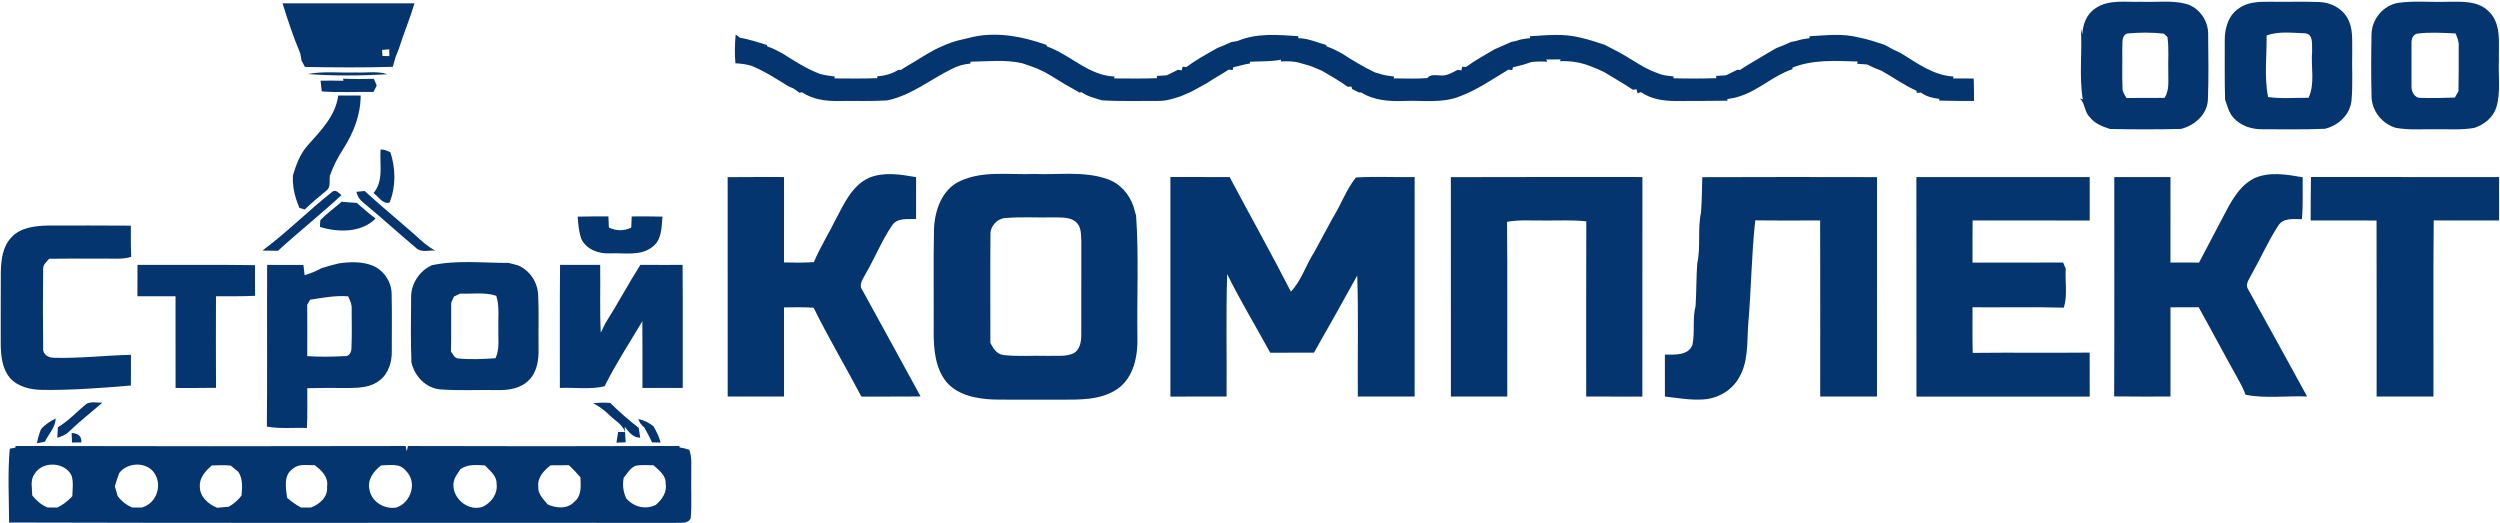 <?xml version="1.0" encoding="UTF-8"?> <svg xmlns="http://www.w3.org/2000/svg" width="1180" height="247" viewBox="0 0 1180 247" fill="none"> <path d="M989.027 3.933C995.373 -0.453 1003.44 1.133 1010.67 0.84C1017.65 1.147 1024.84 0.027 1031.71 1.8C1038.05 3.493 1042.45 9.893 1042.25 16.387C1042.35 26.573 1042.53 36.787 1042.13 46.973C1041.91 53.973 1035.88 59.24 1029.44 60.853C1018.24 61.12 1007.04 61.12 995.853 60.867C992.333 59.707 988.653 58.347 986.373 55.267C983.747 52.853 984.293 48.68 981.573 46.4L983.08 46.947C981.253 35.92 982.893 24.613 982.173 13.467L982.853 16.253C983.067 11.493 984.88 6.613 989.027 3.933ZM1001.72 23C1001.81 29.24 1001.57 35.493 1001.83 41.747C1001.77 43.453 1002.95 44.787 1003.67 46.253C1009.67 46.2 1015.67 46.24 1021.68 46.2C1024.11 42.44 1023.32 37.867 1023.43 33.64C1023.27 28.267 1023.8 22.84 1023.04 17.507C1022.63 17.093 1021.8 16.28 1021.37 15.88C1015.6 15.227 1009.71 15.28 1003.93 15.827C1001.11 17.107 1001.96 20.52 1001.72 23Z" fill="#05356F"></path> <path d="M1056.79 3.907C1061.17 0.733 1066.84 0.787 1072.03 0.827C1079.56 0.947 1087.11 0.667 1094.65 0.96C1099.99 1.107 1105.39 3.787 1108 8.573C1110.79 13.333 1110.15 19.053 1110.25 24.334C1110.05 32.014 1110.61 39.733 1109.92 47.4C1109.24 54.133 1103.75 59.24 1097.37 60.787C1087.57 61.227 1077.76 60.973 1067.96 61.013C1062.88 61.107 1057.53 59.413 1054.13 55.507C1052.01 53.147 1051.32 49.974 1050.24 47.08C1049.96 37.76 1050.12 28.427 1050.08 19.107C1050 13.454 1051.8 7.147 1056.79 3.907ZM1069.83 16.76C1070 26.4 1068.61 36.307 1070.55 45.8C1076.87 46.694 1083.28 46.08 1089.64 46.16C1092.8 39.347 1090.67 31.573 1091.32 24.334C1091.11 21.387 1092.16 16.067 1087.97 15.707C1081.95 15.573 1075.59 14.587 1069.83 16.76Z" fill="#05356F"></path> <path d="M1131.96 1.347C1139.51 0.28 1147.17 1.093 1154.76 0.84C1161.59 0.827 1169.67 0.12 1174.84 5.533C1180.88 11.493 1179.24 20.68 1179.48 28.333C1179.11 35.747 1180.44 43.427 1178.28 50.654C1176.77 55.493 1172.53 58.827 1167.85 60.373C1161.73 61.453 1155.49 60.907 1149.33 61.013C1143.15 60.907 1136.92 61.467 1130.83 60.347C1124.36 58.427 1119.56 52.453 1119.37 45.68C1119.13 35.92 1119.16 26.133 1119.35 16.373C1119.37 9.187 1124.81 2.507 1131.96 1.347ZM1138.23 20.32C1138.19 27.027 1138.19 33.733 1138.23 40.44C1137.99 43.013 1139.61 46.4 1142.59 46.187C1147.95 46.373 1153.32 46.253 1158.68 46.04C1159.12 45.293 1159.97 43.787 1160.4 43.04C1160.55 35.88 1160.51 28.72 1160.51 21.573C1160.64 19.52 1159.76 17.64 1159.03 15.787C1153.11 15.533 1147.12 15.107 1141.23 15.827C1138.97 16.067 1138.15 18.36 1138.23 20.32Z" fill="#05356F"></path> <path d="M133.36 1.587C154.12 1.573 174.88 1.56 195.64 1.587C193.48 8.853 190.52 15.84 188.24 23.067C187.72 24.373 187.214 25.68 186.694 26.987C186.24 28.493 185.814 30.013 185.4 31.533C171.587 31.947 157.747 31.84 143.934 31.6C143.52 30.84 142.707 29.32 142.307 28.56C142.12 27.467 141.934 26.373 141.747 25.28C138.52 17.547 135.827 9.587 133.36 1.587ZM180.347 23.547C180.4 24.267 180.494 25.707 180.547 26.427C181.347 26.44 182.96 26.467 183.76 26.493C183.747 25.693 183.72 24.08 183.72 23.28C182.867 23.347 181.187 23.48 180.347 23.547Z" fill="#05356F"></path> <path d="M347.24 16.294C347.747 16.68 348.76 17.44 349.267 17.827C353.6 18.493 357.72 19.987 361.92 21.2L362.187 21.92C364.747 22.733 367.093 24.014 369.453 25.294C375.04 28.88 380.68 32.427 386.893 34.867C389.24 35.493 391.653 35.827 394.08 36.133L393.813 37.013C400.56 37.067 407.293 37.147 414.04 36.894L414.093 36.027C417.6 35.773 421.027 34.853 424.027 32.974C424.347 32.974 424.973 32.974 425.293 32.974C425.973 32.533 427.333 31.667 428.013 31.24C432.52 28.693 436.787 25.76 441.373 23.347C444.8 21.693 448.307 20.134 452.013 19.147C453.747 18.72 455.493 18.307 457.253 17.907C469.413 14.627 482.24 17.067 493.893 21.174L494.173 21.92C505.187 25.787 513.84 35.707 526.093 36.12L525.827 37.013C532.56 37.067 539.307 37.147 546.053 36.894L546.093 35.853C547.253 35.773 549.56 35.627 550.72 35.547C552.493 34.694 554.267 33.813 556.04 32.92C556.467 33 557.333 33.147 557.76 33.214L558.173 31.48C558.627 31.52 559.52 31.6 559.973 31.64C564.56 28.227 569.613 25.494 574.587 22.667C576.827 21.814 579.013 20.854 581.2 19.84C582.173 19.667 583.16 19.494 584.147 19.334C593.2 15.507 603.253 16.453 612.8 17.067L612.787 18.027C617.387 18.027 621.533 20.053 625.907 21.2L626.173 21.92C628.733 22.707 631.093 24 633.453 25.267C638.427 28.507 643.533 31.573 648.907 34.147C649.387 34.28 650.36 34.56 650.853 34.707C653.147 35.547 655.587 35.827 658.027 36.12L657.813 36.987C663.093 36.987 668.4 37.307 673.68 36.84C675.2 34.947 677.653 35.52 679.747 35.6C682.8 36 685.467 34.267 688.04 32.934C688.48 33 689.333 33.147 689.773 33.214L690.133 31.52C690.587 31.547 691.507 31.6 691.96 31.613C696.24 28.494 700.88 25.92 705.453 23.267C708.053 22.147 710.627 21.014 713.213 19.84C713.907 19.68 715.28 19.36 715.973 19.2C717.973 18.453 720.093 18.2 722.227 18.04L722 17.107C729.867 16.64 737.947 15.733 745.693 17.707C749.693 18.6 753.613 19.84 757.493 21.174C759.667 22.294 761.827 23.44 764 24.573C768.267 26.813 772.2 29.613 776.44 31.92C778.467 32.974 780.573 33.92 782.76 34.694C785.013 35.64 787.48 35.827 789.907 36.053L789.88 36.947C796.627 37.12 803.373 37.12 810.12 36.894L809.96 35.867C811.16 35.787 813.533 35.614 814.733 35.52C816.507 34.667 818.267 33.8 820.04 32.92C820.347 32.947 820.973 33 821.28 33.027C821.96 32.574 823.333 31.667 824.013 31.227C828.893 28.427 833.64 25.373 838.573 22.64C840.813 21.827 843.053 20.933 845.213 19.867C846.133 19.653 847.067 19.453 848.013 19.253C849.973 18.6 852.027 18.28 854.093 18.013L854.053 17.107C861.853 16.68 869.92 15.653 877.573 17.733C881.653 18.52 885.6 19.84 889.547 21.16C890.787 21.84 892.027 22.52 893.28 23.2C894.667 23.867 896.053 24.547 897.467 25.227C905.067 29.947 912.813 35.64 922.093 36.12L921.853 37.027C925.093 36.987 928.347 37.04 931.6 37.08C931.707 40.6 931.733 44.12 931.747 47.64C926.293 47.667 920.827 47.64 915.387 47.48L915.307 46.667C912.24 46.307 909.173 45.587 906.68 43.68C906.213 43.72 905.267 43.8 904.787 43.84L904.52 42.787C898.707 40.254 893.573 36.453 888.04 33.387C885.72 32.56 883.467 31.573 881.293 30.44C880.107 30.347 877.733 30.187 876.547 30.093L876.827 29.04C866.493 28.707 855.88 28.014 846.067 31.893L846.013 32.654C837.12 35.627 830.147 42.6 821.147 45.453C819.24 46.133 817.24 46.48 815.253 46.76L815.453 47.533C807.147 47.693 798.84 47.627 790.547 47.667C785 47.654 779.16 46.707 774.52 43.48L772.96 44.027C772.827 43.56 772.547 42.614 772.4 42.133L770.693 42.36C766.293 39.36 761.627 36.773 757.093 33.987C755 32.947 752.84 32.04 750.653 31.227C746.08 29.413 741.227 28.68 736.333 28.893L736.6 28.027C734.333 28.053 732.067 28.08 729.813 28.093L730.307 29.16C727.773 28.933 725.213 29.014 722.693 29.307C719.88 30.347 716.987 31.12 714.08 31.787L713.813 33.053C713.347 33.013 712.387 32.934 711.907 32.894C704.467 37.373 697.267 42.4 689.093 45.467C680.693 48.88 671.52 47.28 662.72 47.654C655.813 47.92 648.52 47.427 642.52 43.654H641.493C640.667 43.254 639.027 42.44 638.2 42.027L637.84 40.853C637.387 40.88 636.493 40.92 636.04 40.947C632.253 38.053 628 35.867 623.947 33.387C622.147 32.667 620.373 31.907 618.6 31.16C616.893 30.64 615.173 30.173 613.493 29.68C610.573 28.853 607.52 28.88 604.52 28.987L604.667 28.187C599.84 29.12 594.907 28.893 590.013 29.134L589.987 29.947C587.293 30.413 584.68 31.107 582.04 31.8L581.88 33.027C581.373 33 580.387 32.933 579.88 32.907C576.48 35.173 572.84 37.053 569.467 39.36C566.973 40.733 564.467 42.067 561.973 43.44C560.413 44.093 558.867 44.773 557.32 45.44C553.867 46.574 550.347 47.72 546.68 47.627C537.787 47.574 528.88 47.907 520.013 47.347C516.773 46.253 513.32 45.587 510.533 43.52L509.48 43.68C508.773 43.253 507.333 42.413 506.613 42C501.96 39.547 497.64 36.56 493.053 34.013C490.88 32.907 488.64 31.947 486.333 31.174C485.027 30.733 483.733 30.28 482.44 29.84C474.453 28.027 466.173 29 458.067 29.134L458 30C454.96 30.294 451.987 31.053 449.307 32.507C439.133 37.52 430.093 45.04 418.733 47.4C411.187 47.867 403.627 47.547 396.08 47.667C390.067 47.8 383.707 47.013 378.613 43.573C378.307 43.627 377.707 43.733 377.4 43.787C376.72 43.294 375.347 42.334 374.667 41.84C373.987 41.547 372.64 40.934 371.96 40.627C366.36 37.16 360.827 33.56 354.707 31.067C352.24 30.32 349.68 30.013 347.12 29.867C346.693 25.347 346.827 20.8 347.24 16.294Z" fill="#05356F"></path> <path d="M145.24 34.947C152.734 33.493 160.414 34.48 167.987 34.2C172.96 34.453 178.134 33.413 182.934 35.067C170.414 35.747 157.747 35.893 145.24 34.947Z" fill="#05356F"></path> <path d="M151.293 38.08C154.893 38.027 158.506 38.027 162.12 38.12L161.92 37.133C166.773 37.334 171.626 37.32 176.48 37.214C176.813 38 177.493 39.574 177.826 40.36C177.44 41.12 176.68 42.64 176.293 43.4C168.16 43.28 160 43.747 151.88 43.147C151.733 41.88 151.44 39.347 151.293 38.08Z" fill="#05356F"></path> <path d="M159.64 45.08C163.173 45.107 166.706 45.107 170.226 45.08C170.28 54.147 166.8 62.867 161.946 70.4C159.4 74.32 157.28 78.48 155.72 82.893C155.306 85.267 156.333 88.48 153.933 90.067C150.453 92.88 147.066 95.8 143.826 98.88C143.186 98.693 141.92 98.32 141.28 98.133C140.773 96.68 140.253 95.253 139.72 93.827C138.573 90.293 138.08 86.613 138.226 82.92C139.773 77.72 141.666 72.48 145.413 68.427C151.493 61.587 158.413 54.613 159.64 45.08Z" fill="#05356F"></path> <path d="M179.64 70.614C181.32 70.44 182.826 71.187 184.28 71.894C186.76 79.48 186.92 88.133 183.88 95.587C180.64 96.587 178.653 92.72 176.293 91.147C181.213 85.307 179.106 77.534 179.64 70.614Z" fill="#05356F"></path> <path d="M410.213 83.907C417.266 80.987 425.12 82.373 432.4 83.6C432.36 90.187 432.373 96.773 432.386 103.373C428.453 103.547 423.426 102.613 420.96 106.547C416.186 113.613 413 121.613 408.72 128.973C407.6 131.413 404.986 134.293 407.053 136.96C416.28 153.64 425.346 170.4 434.52 187.107C425.2 187.253 415.88 187.133 406.573 187.187C399.16 173.147 391.04 159.453 384.013 145.227C379.36 144.96 374.706 145.013 370.053 145.093C370.08 159.12 370.066 173.147 370.066 187.173C361.2 187.173 352.333 187.187 343.466 187.173C343.453 152.653 343.48 118.133 343.453 83.613C352.32 83.507 361.2 83.587 370.066 83.56C370.066 97 370.093 110.427 370.053 123.867C374.746 123.987 379.453 124.04 384.16 123.72C387.106 116.64 391.24 110.16 394.6 103.28C398.466 95.987 402.24 87.533 410.213 83.907Z" fill="#05356F"></path> <path d="M453.174 85.453C464.08 80.4 476.44 82.613 488.054 82.107C499.52 82.613 511.48 80.627 522.547 84.48C528.56 86.467 532.947 91.533 535.014 97.413C535.387 98.853 535.774 100.307 536.24 101.733C537.574 120.773 536.574 139.893 536.854 158.973C537.134 167.893 535.214 178.187 527.374 183.627C519.374 189.04 509.2 188.64 499.934 188.64C489.734 188.587 479.534 188.72 469.347 188.587C461.267 188.293 452.267 186.733 446.707 180.307C441.36 173.627 440.654 164.613 440.694 156.4C440.8 140.387 440.507 124.373 440.84 108.36C441.134 99.453 444.48 89.44 453.174 85.453ZM467.494 111C467.347 127.96 467.48 144.907 467.454 161.867C468.734 164.347 470.44 167.12 473.494 167.547C480.494 168.4 487.6 167.733 494.654 167.96C498.534 167.813 502.654 168.427 506.347 166.92C509.88 165.32 510.387 161.093 510.36 157.68C510.387 143.027 510.36 128.36 510.374 113.707C510.214 110.827 510.427 107.52 508.32 105.253C505.547 102.267 501.094 102.72 497.4 102.6C489.814 102.813 482.2 102.253 474.64 102.907C470.534 103.147 467.227 106.92 467.494 111Z" fill="#05356F"></path> <path d="M1063.99 84.147C1071.19 80.894 1079.37 82.36 1086.87 83.667C1086.75 90.254 1087.16 96.867 1086.48 103.44C1082.67 103.52 1077.83 102.64 1075.39 106.413C1070.64 113.667 1067.16 121.693 1062.87 129.24C1061.89 131.413 1059.68 133.76 1060.96 136.28C1070.37 153.187 1079.65 170.173 1088.97 187.147C1079.29 186.72 1069.4 188.227 1059.87 186.307C1058.99 183.693 1057.67 181.253 1056.33 178.853C1050.04 167.64 1044.03 156.253 1037.77 145.013C1033.33 145.053 1028.89 145.04 1024.47 145.053C1024.47 159.093 1024.47 173.133 1024.47 187.173C1015.6 187.147 1006.73 187.253 997.88 187.107C998.04 152.6 997.907 118.08 997.947 83.56C1006.79 83.573 1015.63 83.533 1024.47 83.573C1024.45 97.027 1024.48 110.467 1024.45 123.92C1028.95 123.947 1033.44 123.96 1037.95 123.933C1041.63 116.92 1045.33 109.907 1049.01 102.893C1052.73 95.827 1056.51 87.933 1063.99 84.147Z" fill="#05356F"></path> <path d="M552.427 83.547C561.747 83.587 571.08 83.52 580.4 83.587C589.973 101.64 599.987 119.453 609.293 137.64C614.293 132.467 616.333 125.12 620.253 119.133C623.187 113.72 626.094 108.293 629.04 102.893C632.934 96.707 635.493 89.307 640 83.76C649.2 83.227 658.467 83.733 667.707 83.56C667.707 118.107 667.707 152.64 667.707 187.173C658.76 187.173 649.827 187.187 640.893 187.173C640.72 168.12 641.24 149.067 640.614 130.04C633.92 142.24 627.054 154.36 620.187 166.467C613.294 166.493 606.413 166.493 599.547 166.48C592.8 154.093 585.44 142.013 579.227 129.36C578.613 148.613 579.107 167.893 578.947 187.16C570.107 187.2 561.267 187.173 552.427 187.187C552.413 152.64 552.427 118.093 552.427 83.547Z" fill="#05356F"></path> <path d="M684.8 83.613C714.933 83.48 745.066 83.587 775.213 83.56C775.186 118.107 775.213 152.653 775.2 187.187C766.36 187.16 757.52 187.187 748.68 187.173C748.707 159.613 748.613 132.04 748.733 104.48C742.266 103.733 735.773 104.173 729.306 104.08C723.306 104.187 717.253 103.613 711.32 104.707C711.586 132.187 711.36 159.68 711.427 187.173C702.56 187.173 693.693 187.187 684.826 187.173C684.8 152.653 684.84 118.133 684.8 83.613Z" fill="#05356F"></path> <path d="M803.48 83.627C830.973 83.507 858.467 83.547 885.947 83.6C885.92 118.12 885.947 152.653 885.933 187.173C877 187.173 868.067 187.2 859.133 187.16C859.147 159.467 859.2 131.773 859.107 104.067C848.907 104.04 838.693 104.16 828.493 104C826.667 120.427 826.587 137.027 825.133 153.493C824.547 161.853 825.267 170.907 820.747 178.387C817.373 184.333 810.827 188.08 804.067 188.533C797.947 188.96 791.893 187.853 785.84 187.16C785.84 180.573 785.853 173.973 785.827 167.373C790.373 167.307 796.52 168.04 798.787 162.96C800.107 156.853 798.733 150.48 800.32 144.4C800.747 137.72 800.6 131.013 801.107 124.333C802.827 116.427 801.173 108.213 802.88 100.32C803.293 94.76 803.32 89.187 803.48 83.627Z" fill="#05356F"></path> <path d="M904.533 83.56C931.813 83.547 959.08 83.56 986.347 83.56C986.347 90.4 986.347 97.24 986.347 104.08C967.92 104.067 949.507 104.08 931.08 104.067C930.987 110.693 931.027 117.32 931.027 123.933C945.28 123.933 959.533 124 973.8 123.907C974.106 124.64 974.733 126.12 975.04 126.867C974.613 132.96 976 139.293 974.107 145.213C959.747 144.813 945.387 145.147 931.027 145.04C931.053 152.213 930.92 159.387 931.133 166.56C949.533 166.347 967.933 166.6 986.333 166.427C986.347 173.347 986.347 180.267 986.347 187.187C959.08 187.187 931.826 187.16 904.56 187.2C904.52 152.653 904.547 118.107 904.533 83.56Z" fill="#05356F"></path> <path d="M1090.77 83.533C1120.37 83.6 1149.96 83.534 1179.56 83.56C1179.56 90.4 1179.56 97.227 1179.57 104.053C1169.28 104.067 1159 104.107 1148.71 104.04C1148.44 131.747 1148.68 159.453 1148.6 187.173C1139.64 187.187 1130.71 187.2 1121.76 187.16C1121.75 159.467 1121.81 131.773 1121.73 104.08C1111.36 104.053 1100.99 104.093 1090.63 104.053C1090.57 97.213 1090.72 90.373 1090.77 83.533Z" fill="#05356F"></path> <path d="M156.986 90.4C158.68 89.333 159.96 91.227 161.16 92.093C151.426 101.147 140.986 109.413 131.186 118.373C128.746 118.36 126.306 118.307 123.866 118.253C135.48 109.68 145.653 99.32 156.986 90.4Z" fill="#05356F"></path> <path d="M168.227 90.534C169.52 90.387 170.813 90.254 172.107 90.133C179.88 97.28 188.04 103.987 195.96 110.947C198.92 113.68 201.893 116.44 205.507 118.294C202.573 117.96 198.907 119.4 196.467 117.094C188.013 110 179.853 102.547 171.347 95.52C169.733 94.28 168.64 92.534 168.227 90.534Z" fill="#05356F"></path> <path d="M161.28 95.213C163.627 95.453 166 95.64 168.36 95.747C171.28 98.267 174.187 100.8 177.267 103.133C170.614 109.947 159.574 109.747 151.014 107.107C151.014 106.013 151.094 104.933 151.24 103.853C154.307 100.68 157.96 98.133 161.28 95.213Z" fill="#05356F"></path> <path d="M272.68 102.253C277.507 102.12 282.347 102.133 287.174 102.147C287.24 103.88 287.32 105.627 287.387 107.373C290.774 109.067 294.573 109.107 297.96 107.4C298.027 105.653 298.093 103.907 298.16 102.16C303 102.133 307.84 102.12 312.693 102.24C312.24 107.147 312.413 113.16 308.067 116.44C302.44 121.04 294.707 119.267 288.027 119.587C282.76 119.893 276.827 117.84 274.413 112.827C273.2 109.44 272.907 105.813 272.68 102.253Z" fill="#05356F"></path> <path d="M5.213 112.227C9.533 107.347 16.507 106.6 22.64 106.454C35.68 106.467 48.72 106.374 61.76 106.507C61.76 111.414 61.72 116.32 61.92 121.24C57.853 122.48 53.573 122.014 49.387 122.054C40.667 122.067 31.947 121.987 23.213 122.134C21.987 123.627 20.133 124.96 20.373 127.147C20.213 139.52 20.227 151.907 20.373 164.28C19.973 167.2 22.893 168.934 25.48 168.88C37.613 169.187 49.693 167.774 61.813 167.467C61.76 172.294 61.773 177.12 61.787 181.96C47.867 183.134 33.907 184.227 19.933 184.027C14.467 183.947 8.48 182.68 4.72 178.387C0.813 173.8 0.373 167.467 0.347 161.707C0.373 150.56 0.307 139.4 0.387 128.267C0.52 122.654 1.24 116.507 5.213 112.227Z" fill="#05356F"></path> <path d="M160.053 124.293C165.293 123.56 170.813 123.387 175.827 125.347C181.187 127.547 184.907 133.133 184.853 138.96C185.053 147.867 184.933 156.787 184.92 165.707C185.04 170.84 183.387 176.347 179.16 179.547C175.293 182.68 170.12 183.067 165.36 183.133C158.573 183.173 151.8 183.013 145.027 183.24C145.04 189.493 145.187 195.76 144.853 202.013C138.56 201.747 132.2 202.493 125.96 201.36C126.2 175.92 125.96 150.48 126.093 125.027C131.8 125.04 137.507 125.013 143.213 125.067C143.36 126.267 143.64 128.653 143.787 129.853C146.6 129.093 149.267 127.92 151.827 126.56C154.533 125.667 157.28 124.96 160.053 124.293ZM146.373 141.467C146.04 142.067 145.347 143.28 145 143.88C145.08 151.947 145.067 160.027 145.013 168.093C150.907 168.493 156.813 168.4 162.707 168.08C164.76 168.36 165.933 166.147 165.88 164.373C166.16 158.16 165.987 151.933 165.987 145.72C166.133 143.6 165.147 141.707 164.307 139.853C158.253 139.413 152.32 140.52 146.373 141.467Z" fill="#05356F"></path> <path d="M203.853 125.187C215.693 122.627 228 124.147 240.027 124.08C241.427 124.467 242.827 124.84 244.253 125.173C249.973 127.413 253.733 133.107 254.013 139.173C254.413 147.533 254.067 155.92 254.2 164.293C254.32 169.587 253.653 175.453 249.68 179.36C245.853 183.427 239.973 184.253 234.667 184.107C225.773 183.947 216.867 184.453 208 183.813C201.067 183.307 195.653 177.6 194.187 171.013C193.813 160.747 193.96 150.453 194.04 140.173C194.053 133.747 198.053 127.827 203.853 125.187ZM217.187 138.587C216.453 138.933 214.987 139.64 214.253 139.987C213.933 140.707 213.28 142.16 212.96 142.893C212.867 150.573 213.067 158.267 212.853 165.947C213.827 167.08 214.36 168.933 216.067 169.16C221.987 169.787 227.973 169.48 233.893 169.08C235.933 164.667 235.067 159.72 235.213 155.027C235.053 149.88 235.853 144.6 234.227 139.613C228.72 137.8 222.853 138.813 217.187 138.587Z" fill="#05356F"></path> <path d="M64.894 125.027C83.387 125.107 101.867 124.88 120.36 125.147C120.334 129.974 120.334 134.8 120.414 139.627C114.254 139.934 108.094 139.8 101.947 139.827C101.907 154.24 101.867 168.64 101.96 183.054C95.587 183.16 89.227 183.12 82.867 183.12C82.853 168.68 82.88 154.254 82.853 139.827C76.853 139.827 70.853 139.827 64.853 139.827C64.867 134.894 64.853 129.96 64.894 125.027Z" fill="#05356F"></path> <path d="M264.347 125C270.653 125.053 276.96 125.027 283.28 125.027C283.467 135.693 283.013 146.36 283.573 157.027C284.253 155.56 284.96 154.12 285.667 152.693C291.427 143.6 296.507 134.093 302.253 125C308.893 125.067 315.547 125.027 322.187 125.027C322.333 144.387 322.213 163.747 322.253 183.107C315.92 183.12 309.587 183.12 303.24 183.12C303.213 172.627 303.293 162.133 303.187 151.627C297.147 161.787 290.64 171.733 285.36 182.32C278.467 183.973 271.28 182.76 264.253 183.12C264.307 163.747 264.147 144.373 264.347 125Z" fill="#05356F"></path> <path d="M40.96 190.52C43.24 189.427 45.907 190.16 48.334 190.053C43.054 194.547 37.654 198.907 32.6 203.667C31.12 205.253 29.054 205.973 27.054 206.667C27.107 204.973 27.187 203.307 27.32 201.64C32.44 198.667 36.36 194.147 40.96 190.52Z" fill="#05356F"></path> <path d="M280 190.347C282.667 190.054 285.36 189.934 288.04 190.187C292.267 194.374 296.773 198.294 301.467 201.947C301.653 203.107 302.013 205.44 302.2 206.6C298.787 206.614 296.72 203.827 294.853 201.427C295.053 203.867 295.213 206.307 295.333 208.76C294.24 208.814 292.053 208.894 290.96 208.934C291.213 207.24 291.48 205.56 291.76 203.867C292.573 203.894 294.213 203.934 295.027 203.947C293.733 200.16 290.013 198.36 287.373 195.694C285.2 193.534 282.72 191.734 280 190.347Z" fill="#05356F"></path> <path d="M301.28 197.827C303.946 198.24 306.306 199.56 308.44 201.173C309.8 203.627 311.12 206.133 311.826 208.88C310.813 208.867 308.786 208.813 307.773 208.8C306.626 206.36 305.373 203.96 304.04 201.627C302.64 200.747 301.88 199.307 301.28 197.827Z" fill="#05356F"></path> <path d="M19.32 202.64C21.173 200.36 23.707 198.854 26.267 197.507C26.227 201.72 22.907 204.853 21.187 208.493C20.24 208.667 18.36 209.027 17.427 209.214C17.84 206.96 18.48 204.774 19.32 202.64Z" fill="#05356F"></path> <path d="M33.813 204.4C36.64 204.48 38.6 205.654 38.387 208.84C37.294 208.84 35.08 208.853 33.987 208.867C33.92 207.373 33.867 205.88 33.813 204.4Z" fill="#05356F"></path> <path d="M4.613 211.773C5.293 211.64 6.64 211.387 7.32 211.267L7.333 210.507C68.706 210.654 130.066 210.667 191.44 210.52L192 212.96L192.546 210.52C235.266 210.654 277.986 210.654 320.693 210.507L320.733 211.174C322.306 211.414 323.84 211.787 325.36 212.293C326.76 216.16 326.173 220.347 326.28 224.373C326.106 231.107 326.6 237.88 326.026 244.6C324.653 247.48 321.173 246.547 318.626 246.8C213.853 246.64 109.08 246.973 4.306 246.627C4.226 235.027 3.586 223.32 4.613 211.773ZM56.253 223.293C55.466 225.347 54.813 227.467 54.2 229.6C54.693 231.094 55.133 232.613 55.546 234.16C57.333 236.547 59.693 238.4 62.453 239.56C63.92 239.534 65.4 239.534 66.88 239.56C73.613 237.774 76.666 229.56 73.133 223.707C69.666 217.787 60.213 217.987 56.253 223.293ZM94.32 229.56C94.253 234.414 98.306 237.987 102.48 239.667C104.32 239.493 106.146 239.334 107.986 239.174C110.346 237.827 112.386 236.067 114 233.894C114.293 230.107 114.72 226.027 112.48 222.693C111.28 221.733 110.093 220.747 108.92 219.76C105.946 219.52 102.96 219.533 99.986 219.693C97.066 222.213 94.093 225.414 94.32 229.56ZM299.92 219.88C297.373 220.92 296.093 223.48 294.413 225.48C293.706 228.773 294.16 232.12 295.56 235.187C299.08 239.294 304.68 240.747 309.6 238.28C312.44 235.707 314.946 232.347 314.173 228.267C314.44 224.374 310.986 221.96 308.466 219.613C305.613 219.587 302.72 219.24 299.92 219.88ZM16.306 223.707C14.12 226.627 15.2 230.507 15.226 233.854C17.16 236.294 19.533 238.333 22.426 239.533C23.973 239.52 25.506 239.533 27.04 239.573C29.76 238.293 32.093 236.4 34.133 234.214C34.213 230.96 34.773 227.6 33.76 224.44C30.64 217.933 19.973 217.493 16.306 223.707ZM138.32 221.2C133.666 224.173 134.906 230.387 135.52 234.987C137.586 236.733 139.76 238.347 142.173 239.573C143.733 239.533 145.293 239.52 146.853 239.533C150.96 237.933 154.893 234.493 154.373 229.653C155.12 225.147 151.72 221.947 148.466 219.52C145.08 219.734 141.106 218.693 138.32 221.2ZM179.906 219.667C176.4 222.32 173.266 226.453 174.373 231.12C175.413 236.867 181.333 240.454 186.96 239.587C194.093 237.334 197.12 227.467 191.52 222.16C188.72 218.493 183.866 219.613 179.906 219.667ZM217.32 221.427C216.866 222.12 215.986 223.48 215.533 224.174C210.293 231.987 219.546 242.28 227.986 239.134C232.053 237.134 235.04 232.92 234.386 228.253C234.493 224.48 231.173 222.2 228.92 219.707C224.973 219.413 220.746 219.054 217.32 221.427ZM259.893 219.627C256.733 222.04 253.586 225.4 254.066 229.693C253.8 233.147 256.493 235.627 258.493 238.067C262.546 239.947 267.84 240.4 271.12 236.8C274.626 233.974 274.12 229.293 273.973 225.293C272.266 223.293 270.453 221.373 268.546 219.573C265.653 219.547 262.773 219.573 259.893 219.627Z" fill="#05356F"></path> </svg> 